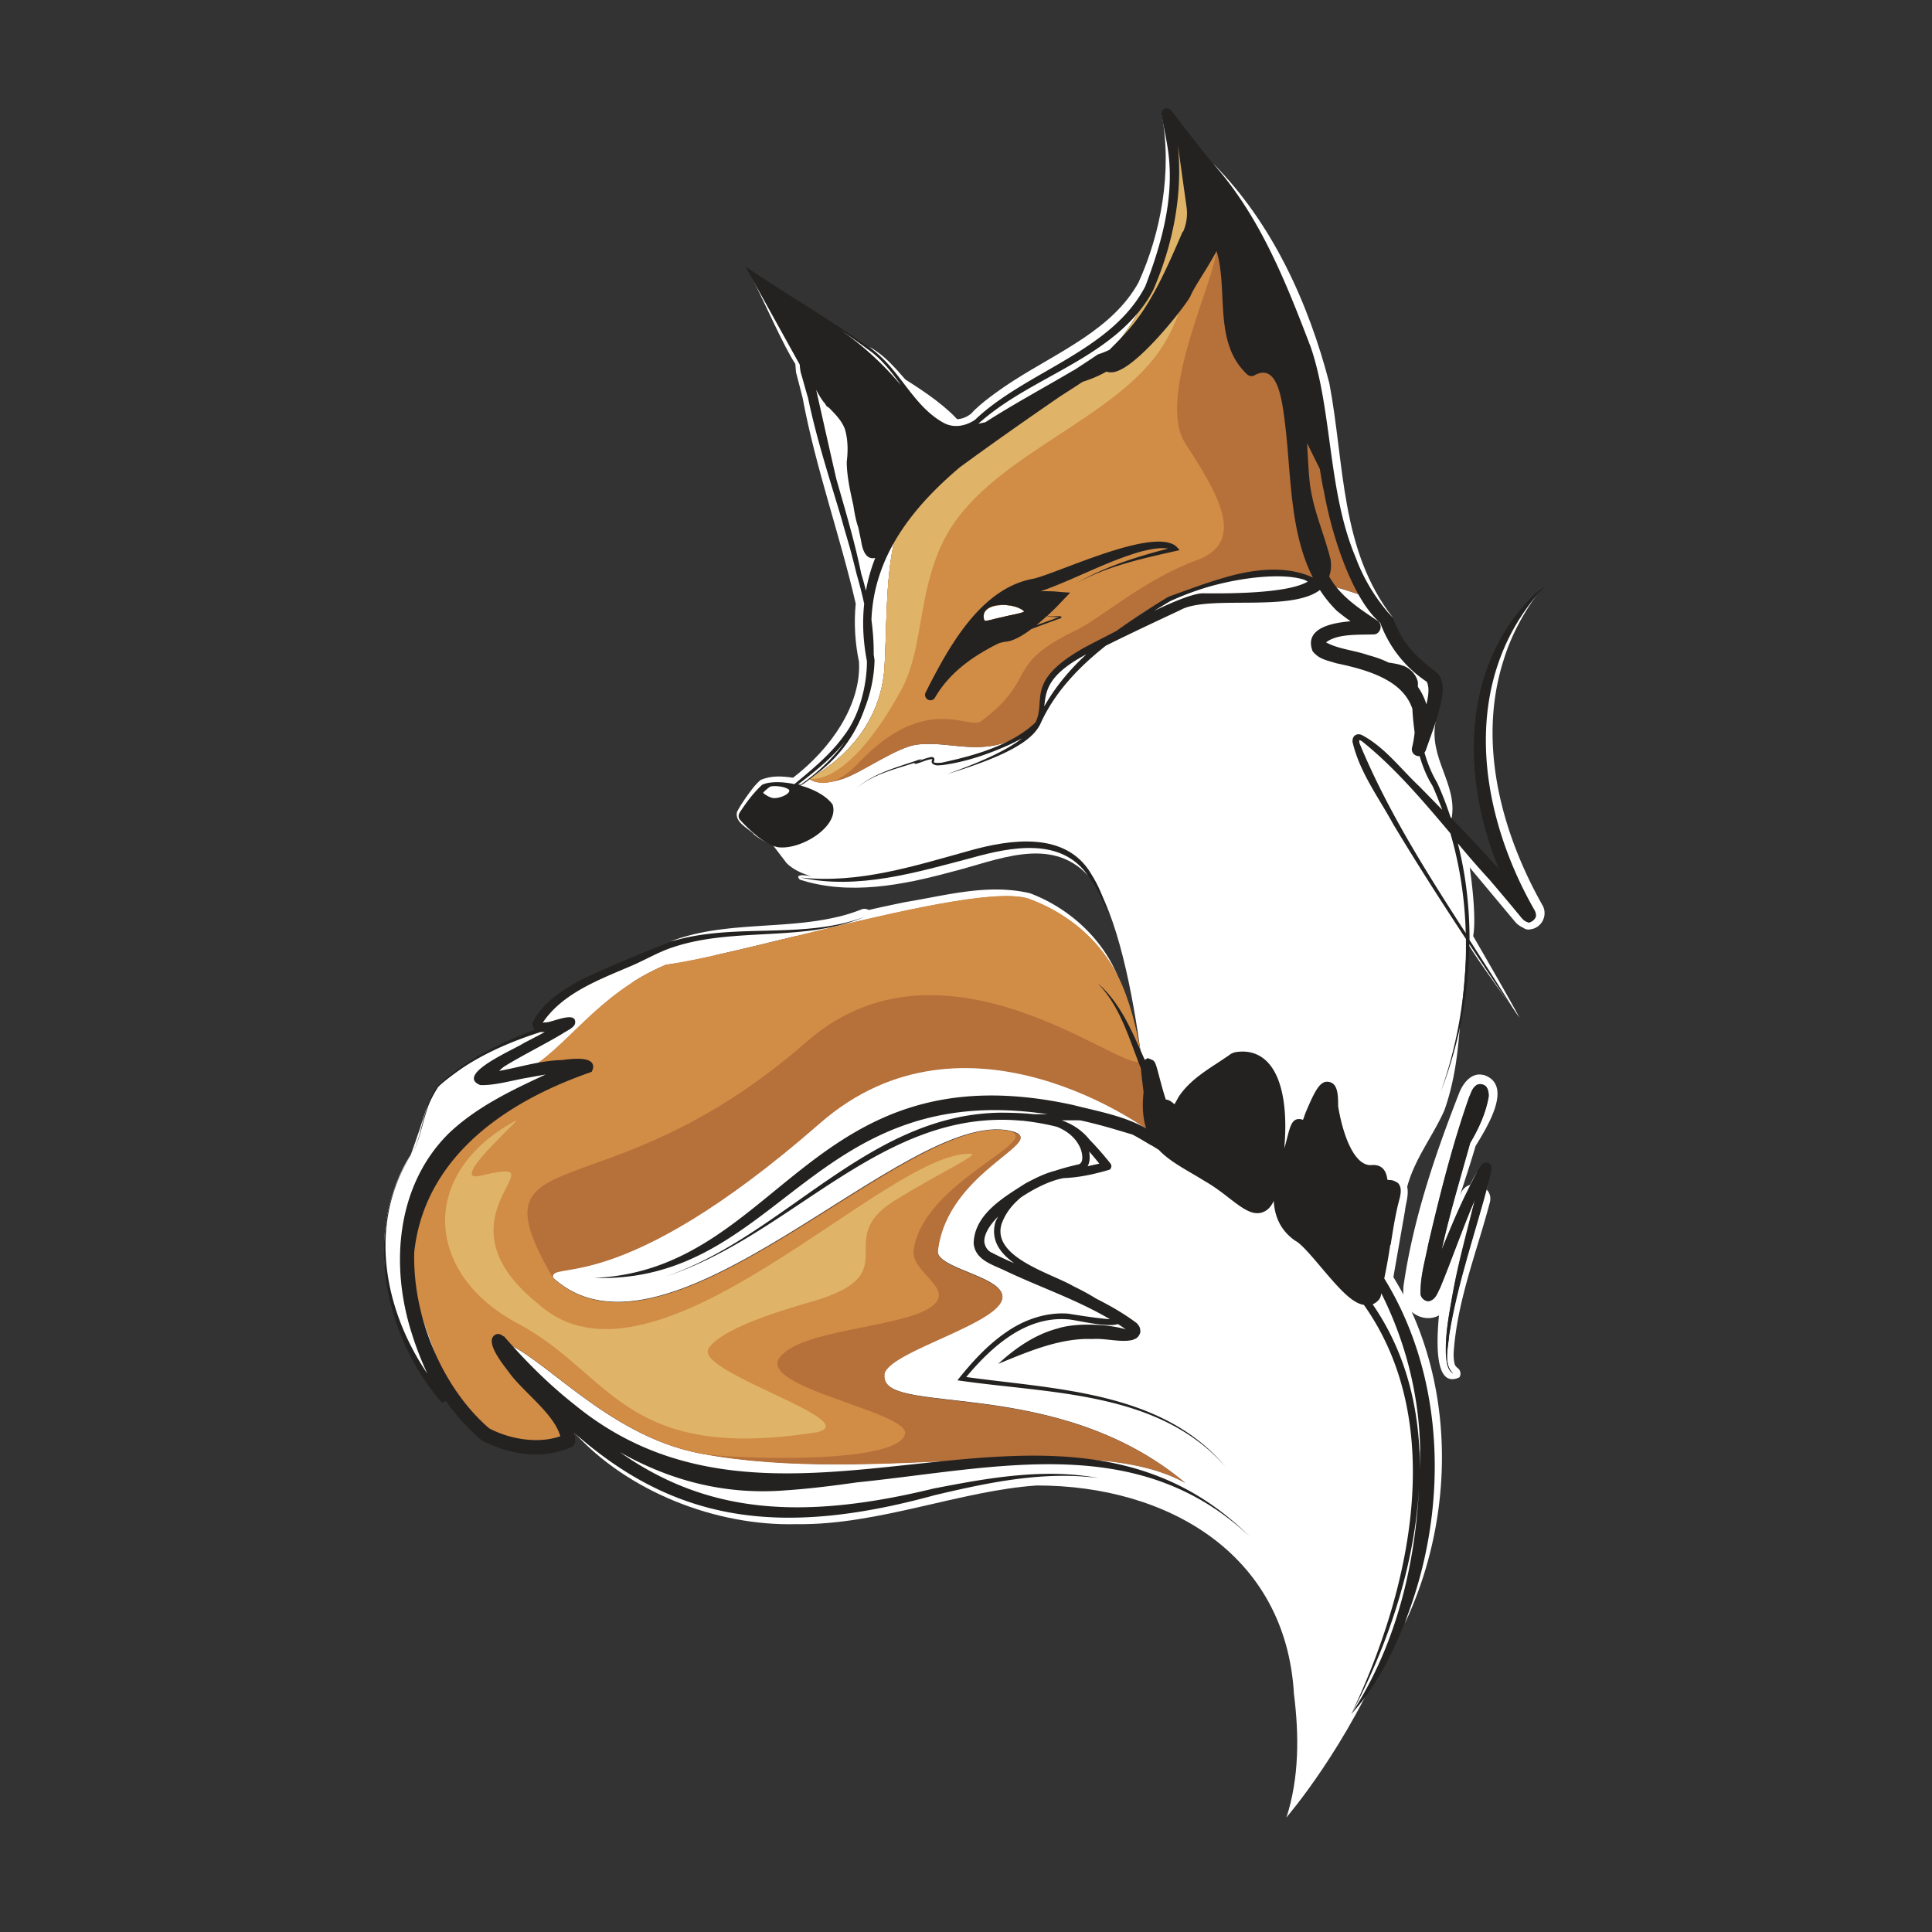 <?xml version="1.0" encoding="UTF-8"?>
<svg data-bbox="16.899 4.765 51.088 75.25" viewBox="0 0 85.04 85.04" xmlns:xlink="http://www.w3.org/1999/xlink" xmlns="http://www.w3.org/2000/svg" data-type="color">
    <rect x="0" y="0" width="85.04" height="85.04" fill="#333333" stroke="none"/>
    <g>
        <defs>
            <symbol viewBox="0 0 67.24 99.03" id="2ac8729e-6be0-4c51-b5b3-c774c956520d">
                <path d="M63.71 56c-.68-.18-1.18.45-1.41 1.04-1.42 3.63-2.68 7.35-3.23 11.22 0 .23-.02.29 0 .46-.18-.35-.38-.68-.58-1.02.17-.97.53-3.04.67-3.83.05-.48.23-.9.13-1.4.43-1.62 1.48-2.92 2.15-4.42.58-1.62.79-3.32.91-5.03-.46 2.03-.83 4.15-2 5.87-.82.99-1.41 2.21-1.88 3.4-.08.26.09.36-.03.71l-.14.67-.28 1.35c-.13 1.01-.59 2.04-.46 3.02 3.53 5.88 3.68 13.26 1.59 19.72 2.63-5.55 2.95-12.38.4-18.05.43.38 1.07.49 1.58.21-.22 2.31-.05 4.16 1.18 3.59.12-.18.07-.42-.1-.54a.7.7 0 0 1-.16-.19c-.05-.16-.08-.42-.07-.7.2-2.99 1.32-5.77 2.09-8.68.09-.32 0-.58-.18-.77.05-.19.09-.39.14-.58-.78 3.01-1.84 5.94-2.32 9.01-.04.7-.35 1.69.24 2.21-.36-.2-.38-.68-.42-1.05-.05-1.18.18-2.34.38-3.5.33-1.86.85-3.69 1.3-5.53-.73 1.69-1.35 3.49-2.03 5.14-.15.26-.22.62-.6.74-.27.07-.52-.2-.52-.4-.03-.99.27-1.95.45-2.89.67-2.86 1.39-5.73 2.36-8.5.11-.23.17-.51.4-.68.16-.14.53-.09.63.13.09.15.12.36.1.52-.17.96-.58 1.84-1.07 2.67-.57 2.04-1.2 4.13-1.66 6.22.49-1.19.99-2.42 1.53-3.48.15-.32.32-.64.49-.95.03-.05.05-.11.08-.15-.16.26-.31.52-.44.8-.22.07-.42.22-.53.49-.01.03-.02.06-.04.08.34-1.05.67-2.06.89-2.82.64-1.05 2.23-3.55.46-4.12Z" fill="#ffffff" data-color="1"/>
                <path d="M32.62 43.29c-2.79.72-5.55 1.44-8.43 1.13v.02c-.17 0-.24.07-.08.24 2.84.93 5.96.32 8.76-.44 2.63-.65 5.76-2.15 7.94.21-.32-.66-.91-1.2-1.6-1.54-2.11-.95-4.54-.12-6.6.37Z" fill="#ffffff" data-color="1"/>
                <path d="M21.44 42.06c.33.25.69.47 1.08.61-.37-.18-.69-.45-.98-.73-.29-.27-.6-.6-.81-.87-.06-.13.02-.22.16-.4.35-.47.74-.92 1.18-1.3.64-.28 1.49.15 1.91-.01 1.13-.88 2.32-1.79 3.21-3.04.86-1.29 1.26-2.79 1.29-4.33-.19-1.08-.28-2.18-.15-3.26-.44-2.08-1.04-4.13-1.67-6.15-.81-2.36-1.53-5.18-2.21-7.35l-.06-.38v-.1c-1-1.71-2.06-3.38-3.11-5.05.77 1.51 1.94 4.18 2.57 5.11l.04.47v.03l.01.02c0-.01.41 1.58.38 1.48.74 3.99 2.16 7.93 3.07 11.89-.11 1.13-.04 2.27.19 3.37.13 2.49-1.63 5.03-3.82 6.71-.63-.09-1.25-.14-1.88.13-.34.29-.6.67-.86 1.03-.19.28-.35.51-.51.83-.13.6.65.94.98 1.27Z" fill="#ffffff" data-color="1"/>
                <path d="M30.66 16.99c.86 1.18 2.42 2.42 3.86 1.35 1.53-1.36 3.43-2.27 5.27-3.37 1.86-1.1 3.76-2.46 4.74-4.48 1.29-3.22 1.68-6.81.54-10.15.62 3.3-.04 6.89-1.34 9.75-1.48 2.7-4.62 4.02-7.17 5.65-.82.52-2.02 1.37-2.52 1.95-1.11.88-2.23-.22-3-1.05-.91-.95-1.7-2.16-2.91-2.82 1.07.86 1.7 2.04 2.52 3.15Z" fill="#ffffff" data-color="1"/>
                <path d="M54.78 15.93c-1.2-4.63-3.31-9.28-6.71-12.7 2.74 3.84 4.57 8.36 5.73 12.9.87 4.53.99 10.03 4.67 13.39-3.07-3.92-2.8-8.91-3.69-13.59" fill="#ffffff" data-color="1"/>
                <path d="M60.94 35.51c-.34.54-.89 1.26-.77 1.8.13 1.05 1.58 3.87 1.69 3.83.37-1.98-1.35-3.49-.92-5.63" fill="#ffffff" data-color="1"/>
                <path d="M67.11 46.14c-2.38-4.23-3.75-9.39-2.25-14.13.47-1.57 1.3-3.04 2.34-4.35-5.09 4.77-4.4 12.81-1.21 18.49-1.02-1.22-2.33-2.69-3.47-3.95a.42.42 0 0 0-.43-.12c-.22.06-.35.3-.29.52.5 1.78.78 3.64.82 5.51.85 1.39 2.24 3.26 3.18 4.58-.75-1.39-1.89-3.35-2.69-4.74.15-.8.02-2.48-.2-3.97.89 1.06 1.77 2.12 2.66 3.18.09.1.24.22.44.31.22.16.39.1.6.05.63-.23.78-.94.5-1.38m-.71.46c.07.01.15.06.25.18-.11-.07-.18-.12-.25-.18" fill="#ffffff" data-color="1"/>
                <path d="m11.01 76.74.05.53c-.01.1-.08.2-.18.26.31-.12.18-.55.2-.8-.01-.01-.03-.02-.04-.03-.02 0-.03.02-.03.04" fill="#ffffff" data-color="1"/>
                <path fill="#ffffff" d="m11.08 76.73.01.01z" data-color="1"/>
                <path d="M37.88 78.77c-4.76.38-9.18 2.35-13.95 2.46-4.71.3-9.24-1.51-12.85-4.49 3.07 3.36 8.14 5.4 12.86 5.27 4.68.07 9.5-1.95 13.91-2.24 7.54 0 14.41 3.95 14.88 12.07.3 2.38.31 4.86-.44 7.18.5-1.11.74-2.34.87-3.55 1.16-10.57-4.98-16.4-15.29-16.7Z" fill="#ffffff" data-color="1"/>
                <path d="M25.01 47.86c.11.1.26.13.43.14s.01 0 .02 0c.14 0 .29 0 .41-.03 2.66-.59 6.5-1.57 9.16-1.86 3.13-.55 5.92 1.67 7.51 4.2-.9-2.22-2.84-3.99-5.1-4.84-2.43-.57-4.82.12-7.2.51-.64.13-1.4.29-2.14.46a.47.47 0 0 0-.4-.04c-.43.17-.86.31-1.31.42l-.14.03c-3.12.74-6.6.23-9.64 1.42 2.77-.63 5.59-.16 8.38-.39Z" fill="#ffffff" data-color="1"/>
                <path d="M8.13 55.81c2.44-1.29 4.15-4.48 8.21-6.19 2.12-.31 5.74-1.24 9.41-2.12-.44.03-.84.05-1.17.08-1.94.15-6.48.49-6.48.49-1.63.24-2.94 1.02-4.25 1.57-1.33.56-6.2 2.7-4.8 3.72-.6.22-2.72 1.04-3.93 1.81l-1.83 1.34c-.16.15-.74 1.27-.82 1.47l-.37 1.15c-.04.1-.48 1.43-.54 1.52-1.34 2.05-2.18 5.59-.88 9l.84 2.2c.29.78 1.04 1.03 1.68.88-.84-2.26-2.8-6.65-1.05-9.97 2.2-4.18 8.36-7.13 8.36-7.13s-.85-.03-2.38.18" fill="#ffffff" data-color="1"/>
                <path d="M8.59 56.85c2.44-1.29 4.15-4.48 8.21-6.19 2.12-.31 5.74-1.24 9.41-2.12-.44.03-.84.05-1.17.08-1.94.15-6.48.49-6.48.49-1.63.24-2.94 1.02-4.25 1.57-1.33.56-6.2 2.7-4.8 3.72-.6.22-2.72 1.04-3.93 1.81l-1.83 1.34c-.16.15-.74 1.27-.82 1.47l-.37 1.15c-.04.1-.48 1.43-.54 1.52-1.34 2.05-2.18 5.59-.88 9l.84 2.2c.29.78 1.04 1.03 1.68.88-.84-2.26-2.8-6.65-1.05-9.97 2.2-4.18 8.36-7.13 8.36-7.13s-.85-.03-2.38.18" fill="#ffffff" data-color="1"/>
                <path d="M60.49 59.22c2.23-2.89 2.3-12.41 2.3-12.41l-.73-5L60.34 38l-.21-.81.65-3.97-2.18-2.46-1.68-2.46s-2.37-.79-2.99-.91c-.72-.14-1.18-.52-1.84-.56-2.18-.15-4.92.89-6.56 1.55-1.29.53-2.53 1.54-3.36 2.18-.92.72-2.33 1.07-3.2 2.03-1.39 1.53-.39 2.78-1.96 3.69-2.35 1.36-4.08.34-6.1.58-1.18.14-3.15 1.58-4.25 1.96-1.53.53-2.01 0-2.01 0s4.1-1.91 4.37-6.48c.26-4.57-.26-10.05 4.04-12.02s-9.34-8-9.34-8l4.27 15.97.15 2.56c.01.2.08.84.08 1.1 0 2.34-1.13 4.37-2.84 5.96l-1.59 1.32.53.13-1.26-.23c-.09.15-1.09-.34-1.84 1.31-.36.78.77 1.24.94 1.73l1.16 1.52s.99 1.26 4.04.95c4.16-.42 10.94-3.91 13.6-.17 1.57 2.2 2.45 6.91 2.92 10.41.39 2.32.45 4.32.45 4.32s-10.55-7.88-19.07-.43c-11.77 10.3-15.67 7.85-15.45 8.96 6.7 6.12 20.43-9.81 26.46-8.51 2.57.55-3.61 2.18-4.17 6.94-.12 1 3.5 1.45 3.73 2.56.33 1.56-6.65 3.25-6.83 4.6-.34 2.54 9.85-.06 17.42 6.29-5.76-3.19-17.82.21-28.06-1.7-5.54-1.03-9.3-5.93-11.73-6.56 5.93 8.47 11.29 10.19 19.71 9.8 2.28-.11 8.63-1.91 10.66-1.92 8.57-.06 14.38 3.77 15.61 10.1S52.29 99 52.29 99s14.21-16.37 5.22-31.47c.38-2.02 1.32-6.19 2.97-8.33Zm-14.86 1.09c-.14-.16-.29-.31-.44-.46l1.93 1.41c-.32.08-.79-.18-1.49-.95" fill="#ffffff" data-color="1"/>
                <path d="m44.36 10.4-1.95 2.46-3.96 2.55L34 18.39l-.5 1.12 7.64-4.38c1.55-1.55 2.6-3.15 3.32-4.72l-.11-.02Z" fill="#ffffff" data-color="1"/>
                <path d="M30.37 16.37c-.91-1.4-2.15-2.56-3.6-3.38l-1.6-.91 5.51 4.77-.32-.49Z" fill="#ffffff" data-color="1"/>
                <path d="M37.09 29.16c-.18.11-.91.22-1.25.32-.5.1-.93.26-1.06.19-.35-1.09 1.68-1.07 2.29-.54z" fill="#ffffff" data-color="1"/>
                <path d="M37.1 29.16c-.18.11-.92.22-1.26.32-.49.09-.92.26-1.04.19-.36-1.09 1.67-1.08 2.28-.55z" fill="#ffffff" data-color="1"/>
                <path d="M56.08 26.17c-.46-1.2-.96-2.67-1.19-3.74C53.33 14.95 45.7.89 45.38.31c.09.32 1.44 4.97-.91 10.11-.72 1.56-1.77 3.17-3.32 4.71-4.12 2.28-5.35 2.92-8.09 5.2-2.15.99-3.1 2.85-3.54 5.03-.44 2.19-.37 4.7-.5 6.99-.26 4.57-4.37 6.48-4.37 6.48s.48.52 2.01 0c1.1-.38 3.07-1.82 4.25-1.97 2.02-.24 3.75.79 6.1-.57 1.57-.92.57-2.16 1.96-3.69.87-.96 2.28-1.32 3.2-2.03.83-.64 2.07-1.66 3.36-2.19 1.65-.67 4.39-1.7 6.56-1.55.67.04 1.13.42 1.85.56.61.12 2.99.91 2.99.91s-.4-.93-.85-2.13m-20.24 3.31c-.49.09-.92.26-1.04.19-.15-.45.13-.71.53-.82.57-.16 1.4-.04 1.76.27l.02.04c-.18.11-.92.22-1.26.32Z" fill="#b6703a" data-color="2"/>
                <path d="M45.38.31c.09.32 1.44 4.97-.91 10.11-.72 1.56-1.77 3.17-3.32 4.71-4.12 2.28-5.35 2.92-8.09 5.2-2.15.99-3.1 2.85-3.54 5.03-.44 2.19-.37 4.7-.5 6.99-.26 4.57-4.37 6.48-4.37 6.48s1.09.98 2.86-.9c3.9-4.11 6.39-1.89 7.1-2.42 3.36-2.52 1.26-3.22 5.48-5.26 1.46-.7 4-2.98 7.02-4.07s1.03-4.11-.68-6.78 1.81-9.61 1.8-11.19C48.21 2.92 45.49.51 45.38.3Zm-9.54 29.17c-.49.09-.92.26-1.04.19-.15-.45.13-.71.53-.82.57-.16 1.4-.04 1.76.27l.02.04c-.18.11-.92.22-1.26.32Z" fill="#d18c46" data-color="3"/>
                <path d="M35.32 28.85c-.41.11-.68.37-.53.82-.15-.45.12-.7.52-.82Z" fill="#efc56c" data-color="4"/>
                <path d="M45.38.31c.09.32 1.44 4.97-.91 10.11-.72 1.56-1.77 3.17-3.32 4.71-4.12 2.28-5.35 2.92-8.09 5.2-2.15.99-3.1 2.85-3.54 5.03-.44 2.19-.37 4.7-.5 6.99-.26 4.57-4.37 6.48-4.37 6.48s2.16.64 5.32-5.1c1.33-2.42.94-5.56 2.44-8.62 2.44-4.99 10.05-6.96 12.78-11.43 3.42-5.61.29-13.2.2-13.36Z" fill="#dfb368" data-color="5"/>
                <path d="M29.01 73.35c.18-1.36 7.16-3.04 6.83-4.6-.24-1.11-3.85-1.56-3.73-2.56.56-4.76 6.74-6.39 4.17-6.94-6.04-1.3-19.76 14.63-26.46 8.51-.23-1.12 3.68 1.33 15.45-8.96 8.51-7.45 19.07.43 19.07.43s-.06-2-.45-4.32c-.26-1.56-.68-3.26-1.34-4.6-1.64-3.31-4.77-4.34-5.03-4.46-1.57-.69-6.72.44-11.75 1.65-3.68.89-7.29 1.82-9.41 2.12-4.06 1.72-5.77 4.9-8.21 6.19-.57.29 2.18-.21 1.62.1-10.94 6.18-8.48 11.59-6.55 16.81.59 1.61 1.49 3.03 2.7 4.08.74.33 1.31 1.13 4.78.37-.16-1.74-5.11-6.07-4.04-5.8 2.43.62 6.19 5.52 11.73 6.56 10.24 1.91 22.3-1.49 28.06 1.7-7.57-6.35-17.77-3.75-17.42-6.29Z" fill="#b6703a" data-color="2"/>
                <path d="M30.69 66.28c.39-4.01 7.52-6.43 5.59-7.03-5.75-1.37-19.76 14.63-26.46 8.51-4.89-8.45 2.92-3.39 14.69-13.69 8.51-7.45 19.77 3.15 19.38.83-.26-1.56-.68-3.26-1.34-4.6-1.64-3.31-4.77-4.34-5.03-4.46-1.57-.69-6.72.44-11.75 1.65-3.68.89-7.29 1.82-9.41 2.12-4.06 1.72-5.77 4.9-8.21 6.19-.57.29 2.18-.21 1.62.1-10.94 6.18-8.48 11.59-6.55 16.81.59 1.61 1.49 3.03 2.7 4.08.74.33 1.31 1.13 4.78.37-.16-1.74-5.11-6.07-4.04-5.8 2.43.62 6.19 5.52 11.73 6.56 1.77.33 11.69.66 11.82-1.2-.02-1.26-8.6-2.66-7.25-4.38 1.23-1.57 6.57-1.69 8.51-2.76s-.79-2.02-.77-3.31Z" fill="#d18c46" data-color="3"/>
                <path d="M33.98 60.56c-4.93-.14-18.32 14.8-25.03 8.68-6.38-5.1 1.74-8.63-3.29-7.42-2.1.53 2.54-3.48 1.98-3.17-5.6 3.02-5.3 8.85.14 11.74s6.09 8.07 17.31 6.3c2.88-.65-7.07-3.49-6.27-4.84s5.56-2.59 6.27-2.81c5.21-1.62.86-3.49 4.5-5.76 2.69-1.67 5.05-2.71 4.39-2.73Z" fill="#dfb368" data-color="5"/>
                <path d="M63.99 61.09c-.32-.1-.39.11-.5.26-.25.43-.47.89-.68 1.33-.54 1.07-1.04 2.29-1.53 3.48.46-2.09 1.09-4.18 1.66-6.22.49-.83.9-1.71 1.07-2.67.01-.16-.01-.37-.1-.52-.1-.21-.47-.27-.63-.13-.23.17-.29.45-.4.68-.98 2.77-1.69 5.64-2.36 8.5-.18.94-.47 1.89-.45 2.89 0 .19.26.47.52.4.38-.12.45-.48.6-.74.69-1.65 1.3-3.46 2.03-5.14-.44 1.84-.97 3.67-1.3 5.53-.21 1.15-.44 2.32-.38 3.5.04.37.06.85.42 1.05-.59-.52-.29-1.51-.24-2.21.49-3.08 1.55-6.02 2.33-9.04.03-.25.28-.75-.05-.95Z" fill="#232221" data-color="6"/>
                <path d="M24.06 39.14v.02z" fill="#232221" data-color="6"/>
                <path d="M67.2 27.66c-4.81 4.18-4.88 10.88-2.59 16.42-.91-1.01-1.86-2.03-2.81-3.01-.22-.68-.48-1.36-.78-2.01-.32-.54-.56-1.13-.73-1.74.03-.03.05-.07.07-.11.36-1.04.77-2.05.96-3.16.06-.43.05-.98-.29-1.34-1.29-.98-1.98-1.65-2.57-3.18-.92-1.01-1.67-2.19-2.16-3.52-1.61-3.81-1.34-8.46-2.59-12.15-1.42-3.72-2.94-7.6-5.65-10.63-.87-1.02-1.63-2.08-2.46-3.11a.32.32 0 0 0-.29-.11c-.16.03-.28.18-.25.35.14.84.35 1.68.43 2.52.25 2.55-.46 5.06-1.37 7.44-1.96 3.78-6.92 4.92-9.86 7.73-.53.36-1.22.5-1.81.18-1.83-.99-2.59-3.23-4.32-4.37-2.3-1.64-4.83-3.1-7.18-4.7l3.16 5.7c0 .14.03.29.05.43.15.5.28 1 .43 1.5.49 2.36 1.25 4.68 1.94 7 .14.51.29 1.02.44 1.53.16.57.3 1.13.44 1.7.16.55.31 1.12.43 1.69-.11 1.04-.07 2.14.16 3.32 0 1.32-.4 3.11-1.32 4.3-.78 1.09-1.83 1.95-2.88 2.82-.75-.16-1.48-.15-1.87.04-.58.53-1.07 1.25-1.3 1.61-.09.14-.08.32.04.44.41.45 1.44 1.48 2.23 1.57 1.32.14 3.52-1.22 3.11-2.48-.38-.52-1.11-.89-1.86-1.1.18-.08.54-.36.76-.55a7.86 7.86 0 0 0 2.94-3.86c.36-.91.57-1.89.59-2.86-.02-.11-.03-.21-.05-.31.01-.67-.04-1.34-.13-2.01.14-3.67 2.34-6.49 5.12-8.84 1.91-1.4 3.85-2.76 5.8-4.1.45-.29.89-.57 1.31-.85.49-.15.95-.35 1.38-.59.07.02.15.04.24.04.08 0 .16 0 .26-.03 1.4-.35 4.1-3.87 4.33-4.32l.02-.03c.13-.32.43-.8.74-1.3.29-.46.56-.92.79-1.34.69 2.29-.21 5.28 1.76 7.13.11.11.28.15.42.07 1.3-.73 1.59 1.24 1.76 2.61.39 2.96.25 6.38 1.64 9.1-1.6-.75-3.59-.47-5.26.04-1.06.31-2.08.7-3.11 1.07a47 47 0 0 0-3.03 1.99c-.6.31-1.19.61-1.76.91-3.57 1.98-2.26 3.07-2.91 4.38-1.4 1.33-3.58 1.93-5.44 2.33-.15.01-.37.03-.44-.03-.04-.02.05-.04.02-.23-.15-.13-.22-.04-.31-.04-.2.05-.38.12-.57.19.06-.05.16-.12.16-.12l-.27.09s-.01 0-.02.01c-1.23.42-2.58.77-3.53 1.65.92-.83 2.22-1.13 3.39-1.51-.02.02.06.08.05.06.29-.05.73-.29.99-.27.03-.02-.11.12 0 .25.21.16.38.09.56.09 1.38-.18 2.7-.64 3.96-1.21.22-.11.45-.22.67-.34-.75.59-2.05 1.26-4.37 2.08 3.87-1.17 5.04-2.08 5.44-2.93.82-1.82 2.22-3.28 3.79-4.52 1.41-.7 2.9-1.4 4.29-2.05 1.6-.92 6.37.14 8.1-1.17 0 0 .02.01.02.02.27.42.59.81.96 1.18.27.22.53.42.8.61-1.25.1-2.68.47-2.2 1.73.37.48.88.54 1.37.7 2.02.42 3.87 1.04 4.41 2.64.02.46.07.91.13 1.37-.03.27-.07.56-.15.87-.07.32.19.52.44.5.18.61.41 1.19.74 1.71.21.46.39.93.57 1.4l-1.33-1.36c-1.08-1.01-2.01-2.29-3.36-2.99-.08-.02-.22-.07-.38.05-.14.13-.12.26-.13.35.4 1.76 1.51 3.22 2.36 4.78 1.35 2.25 2.77 4.46 4.21 6.65.05 3-.46 6.03-1.46 8.86 1.05-2.72 1.62-5.64 1.66-8.56.96 1.46 1.94 2.91 2.92 4.36-.94-1.54-1.93-3.07-2.91-4.6 0-1.89-.21-3.77-.68-5.6.61.73 1.22 1.44 1.84 2.11.35.41 1.29 1.52 1.62 1.93.17.18.32.46.57.52.08.12.53-.14.5-.41a.65.65 0 0 0-.08-.27c-3.34-5.83-4.36-13.4.53-18.71Zm-44.58 12.3c-.22 0-.49-.19-.6-.27-.03-.02-.03-.05 0-.08.07-.07.21-.2.37-.31.23-.08.88-.02 1.1.18.1.23-.51.49-.87.48m1.54-.78s-.02 0-.03.01c-.02 0-.05-.02-.07-.02-.01 0-.03 0-.04-.01.02-.02.04-.03.06-.05 0 .01 0 .02-.01.03 0-.01.02-.03.03-.04.92-.7 1.89-1.49 2.64-2.42-.7.97-1.6 1.82-2.58 2.5m3.78-11.23c-.08-.33-.17-.66-.27-.98-.36-1.78-.91-3.64-1.44-5.48-.4-1.73-.78-3.45-1.17-5.17.13.24.27.49.44.71l.05.05c.04.06.07.12.12.19.06.03.11.07.16.11.39.4.71.73.89 1.2.18.59.19 1.26.11 1.9 0 .78.19 1.67.38 2.51.07.48.16.93.29 1.3l.16.76c.06.38.21 1.14.82 1-.24.61-.42 1.24-.54 1.91Zm1.73-12.25a18 18 0 0 0-3.44-3.02c.62.42 1.23.85 1.84 1.3.78.54 1.35 1.3 1.91 2.07zm16.62-8.55c-.06.13-.12.28-.19.43-.38.88-.86 1.97-1.38 2.93-.9 1.66-1.58 2.4-2.68 3.49-.21.1-.43.19-.66.26q-.69.465-1.41.93c-.02 0-.04.01-.05.02-1.64.97-3.39 1.91-5.06 2.98l-.41.09c2.37-2.14 5.6-3.16 8.06-5.24.83-.71 1.59-1.55 2.09-2.55 1.14-2.65 1.71-5.55 1.4-8.41l.51 3.64c.07.49 0 .99-.2 1.44Zm-8.02 27.5c.1-.89.16-1.81 2.44-3.02-.95.87-1.81 1.9-2.44 3.02m6.39-5.55c.31-.19.62-.38.93-.56.15-.06 1.28-.6 2.69-.95 1.77-.45 3.9-.66 5.06-.27.06.03.12.06.19.1-1.28.77-5.39.68-6.08.68s-2.36.8-2.78 1Zm15.25 4.43v-.28c-.09-.46-.5-.87-.94-.98-.15-.06-.42-.11-.76-.16-.36-.18-.76-.32-1.18-.43-.79-.28-1.74-.35-2.44-.74.66-.51 1.89-.43 2.72-.46.42.03.61-.57.26-.79-1.09-.73-2.16-1.42-2.8-2.57.1-.28.14-.59.08-.99-.43-1.7-1.11-3.06-1.24-4.81-.05-.62-.08-1.27-.12-1.92l.74 1.5c.07.44.14.88.24 1.31.45 2.55 1.65 6.24 3.26 7.6a6.93 6.93 0 0 0 2.69 3.41c.16.31.11.79-.02 1.31a3.5 3.5 0 0 0-.49-1.01Zm2.77 14.25c-2.29-3.55-4.55-7.12-6.15-10.99-.02-.06-.02-.14-.02-.19.04.01.11.03.16.07 1.86 1.48 3.51 3.42 5.12 5.33.55 1.87.84 3.82.89 5.77Z" fill="#232221" data-color="6"/>
                <path d="M40.81 44.46c.5.65.84 1.42 1.15 2.2-.21-.81-.52-1.6-.98-2.32-1.46-2.47-4.67-2-7.02-1.34-3.21.89-6.43 1.93-9.81 1.56 3.33.73 6.72-.3 9.92-1.14 2.29-.64 5.2-1.21 6.74 1.04" fill="#232221" data-color="6"/>
                <path d="M23.17 80.06c1.43-.09 2.85-.27 4.26-.47 8.05-.82 16.22-2.99 22.73 3.13-11.17-11.06-26.82 2.34-39.02-7.57-1.52-1.19-2.9-2.56-4.17-4.03 0 0-.01 0-.03.02a.4.4 0 0 0-.4-.13c-.82.32.46 1.84.7 2.17.81 1.15 2.64 2.42 3 3.74-1.29.45-2.94.17-4.12-.46-2.63-2.26-4.44-6.35-4.34-10.19.5-4.75 4.16-8.3 10.12-10.4l.16-.06.07-.17c.13-.62-.71-.66-1.78-.51-1.26.03-2.43.41-3.65.63.09-.09.19-.18.3-.26 1.09-.67 2.34-1.28 3.37-1.9.23-.16.62-.31.72-.56.17-.83-1.35-.07-1.7-.09a1 1 0 0 0-.17.02c1.12-1.67 3.16-2.45 4.96-3.22.89-.36 1.71-.87 2.58-1.15 3.57-1.2 7.62-.27 11.13-1.77-3.62 1.36-7.56.31-11.24 1.44-1.81.71-3.5 1.41-5.25 2.23-1.09.62-2.19 1.3-2.77 2.47-.01.2.05.31.14.4-2.04.78-4.07 1.77-5.65 3.27-.84 1.15-.82 2.65-1.43 3.89.63-1.22.64-2.72 1.48-3.85 1.65-1.51 3.79-2.49 5.93-3.17h.24c-.44.24-.89.47-1.22.64-.44.32-4.02 1.81-2.52 2.43.81.04 1.93-.29 2.72-.42.35-.06.71-.13 1.07-.19-1.97.91-3.98 1.87-5.58 3.38C.8 62.3.34 66.91 1.64 70.97c.24.77.54 1.55.9 2.32-2.56-3.75-3.47-8.81-.86-12.77-2.99 4.42-1.63 10.62 1.69 14.44 0 0 .1.02.17-.02.03-.02.04-.05.06-.08.62.87 1.32 1.66 2.12 2.32 1.61.81 3.48 1.12 5.19.36.1-.05.17-.14.19-.26q.015-.285-.03-.54c5.74 5.06 11.77 6.09 20.86 3.59 3.1-.73 6.28-1.41 9.48-.99-3.18-.59-6.43 0-9.56.61-7.8 1.9-13.22 1.37-18.16-2.11 2.81 1.59 5.95 2.48 9.5 2.22Z" fill="#232221" data-color="6"/>
                <path d="M45.93 25.41v-.03h-.02c-1.33-1.12-6.78 1.52-8.25 1.87-3.06.53-4.93 3.95-6.25 6.57a.31.31 0 0 0 .11.43.3.3 0 0 0 .42-.11c.84-1.45 2.19-2.4 3.68-3.14.16-.05.31-.09.44-.1.42-.04.96-.35 1.46-.73.58-.22 1.15-.43 1.7-.63.17-.13-.15-.12-.24-.12-.25.03-.42.02-.53-.02.32-.3.58-.56.69-.68l.63-.66-.45-.03-.47-.04s-.33-.02-.78-.01c2.01-.71 3.82-1.74 5.84-2.31.5-.12 1.05-.24 1.53-.16-1.85.48-3.69 1.06-5.33 2.02 1.78-1 3.82-1.44 5.77-1.88.07-.02.15-.03.22-.05-.04-.08-.11-.13-.17-.19m-10.09 4.07c-.49.09-.92.26-1.04.19-.36-1.09 1.67-1.08 2.28-.55l.02.04c-.18.11-.92.22-1.26.32m2.59-.07c.14.06.37.08.72.05-.41.16-.86.32-1.33.48.22-.18.42-.36.61-.53" fill="#232221" data-color="6"/>
                <path d="M58.33 65.84c.15-.95.29-1.86.53-2.72.06-.28.12-.61-.09-.85a.6.6 0 0 0-.09-.07h-.02a.7.7 0 0 0-.43-.12c-.04-.01-.05-.01-.09-.02v-.01c-.03-.22-.12-.87-.86-.84-1.03.14-1.71-1.7-1.99-3.4 0-.71-.03-1.31-.52-1.41-.51-.11-.81.46-1.37 1.79-.06.16-.1.3-.15.41a.4.4 0 0 0-.2-.05c-.42-.02-.53.39-.69 1l-.13.5s-.03.08-.04.12c0 .02-.01.04-.02.05.14-1.47.12-3.88-1-5-.49-.49-1.15-.68-1.9-.53l-.17.07c-.25.18-.51.35-.78.53-.85.55-1.72 1.13-2.28 1.99l-.08.15c-.05.09-.1.18-.15.26-.02-.01-.03-.03-.05-.04-.1-.09-.26-.22-.45-.23-.14-.41-.31-1.06-.4-1.4-.2-.75-.22-.83-.44-.92l-.21-.08-.17.1c-.72-1.6-1.39-3.29-2.73-4.44 1.34 1.38 1.81 3.2 2.51 4.94.01.2.04.46.08.77.02.19.05.4.07.59l-.03.39c-.04.69.03 1.25.18 1.72-1.28-.73-2.84-1-4.25-1.36-15.24-3.32-16.99 9.58-27.72 10.02 10.67.34 12.59-11.54 26.27-9.48h-.78c-.67-.07-1.35-.09-1.98-.09-7.68.11-12.5 7.14-19.35 9.48 7.31-2.38 12.55-9.8 20.64-9.01 0 .06 0 .03 0 0s.04 0 .05 0c.63.07 1.29.18 1.96.35.61.25 1.13.66 1.38 1.31.1.31.16.76-.12.86-.45.1-.91.22-1.36.37-.63.16-1.17.44-1.72.73-1.26.81-2.97 1.78-3.01 3.48.09.97 1.1 1.23 1.82 1.58 2 .95 4.16 1.68 6.07 2.81-.12 0-.24-.02-.35-.03-.68-.07-1.37-.18-2.06-.29-1.28-.1-2.56.35-3.59 1.07-1.11.76-2.01 1.76-2.83 2.79 5.37.79 11.67.6 15.54 5.02-3.66-4.38-9.8-4.49-15.03-5.21 1.48-1.77 3.45-3.54 5.89-3.34.32 0 2.26.5 2.89.27.16.1.31.2.46.31-.83-.27-2.77-.43-3.95-.05-1.32.35-2.45 1.14-3.44 2.05 1.7-.7 3.6-1.52 5.46-1.44.74-.06 1.66.22 2.33.05.1-.05.33-.08.44-.42.03-.33-.12-.44-.19-.54-.74-.56-1.55-1.02-2.38-1.44-.41-.26-.91-.52-1.3-.71-1.29-.75-4.71-1.67-4.17-3.58.22-.64.63-1.15 1.14-1.57.81-.54 1.72-.98 2.46-1.11.95-.04 1.78-.23 2.67-.49.11-.09.13-.25.04-.36-.38-.48-.78-.94-1.21-1.38-.43-.54-.98-.89-1.61-1.12H40c.13 0 .26 0 .39.01.58.13 1.17.28 1.79.46l1.18.35c.29.14.69.39 1.05.6.13.06.31.18.49.29.49.52 1.13.9 1.84 1.32.26.15.53.31.82.49.53.3 1 .66 1.41.98.62.48 1.14.88 1.64.88.12 0 .24-.02.37-.08.24-.1.43-.31.58-.63.05.87.37 1.7 1.25 2.31.32.15.94.88 1.49 1.53 1.07 1.27 1.8 2.08 2.48 2.18 4.86 6.86 2.71 16.5-.73 23.7 2.2-4.1 3.87-9.12 3.95-13.95-.11 4.87-1.26 9.84-3.95 13.95 1.38-1.51 2.33-3.37 3.08-5.26 2.57-6.44 2.43-14.14-1.17-19.97.14-.65.25-1.3.35-1.95Zm-21.82 1.05c-.42-.18-.83-.37-1.23-.58-.3-.12-.43-.36-.48-.62-.04-.49.35-1.04.79-1.49-.05.11-.12.22-.16.34-.26 1.01.25 1.75 1.09 2.35Zm4.95-5.76c-.22.05-.45.1-.68.15.14-.24.14-.58.09-.85.21.23.4.47.59.7m18.57 16.61c0 .37 0 .74-.01 1.11.02-3.41-.77-6.73-2.73-9.57.13-.06.27-.15.4-.32l.06-.13c.02-.06.03-.13.04-.19 1.41 2.81 2.2 5.91 2.25 9.1Z" fill="#232221" data-color="6"/>
            </symbol>
        </defs>
        <use xlink:href="#2ac8729e-6be0-4c51-b5b3-c774c956520d" transform="matrix(.76 0 0 .76 16.88 4.76)" height="99.03" width="67.24"/>
    </g>
</svg>
